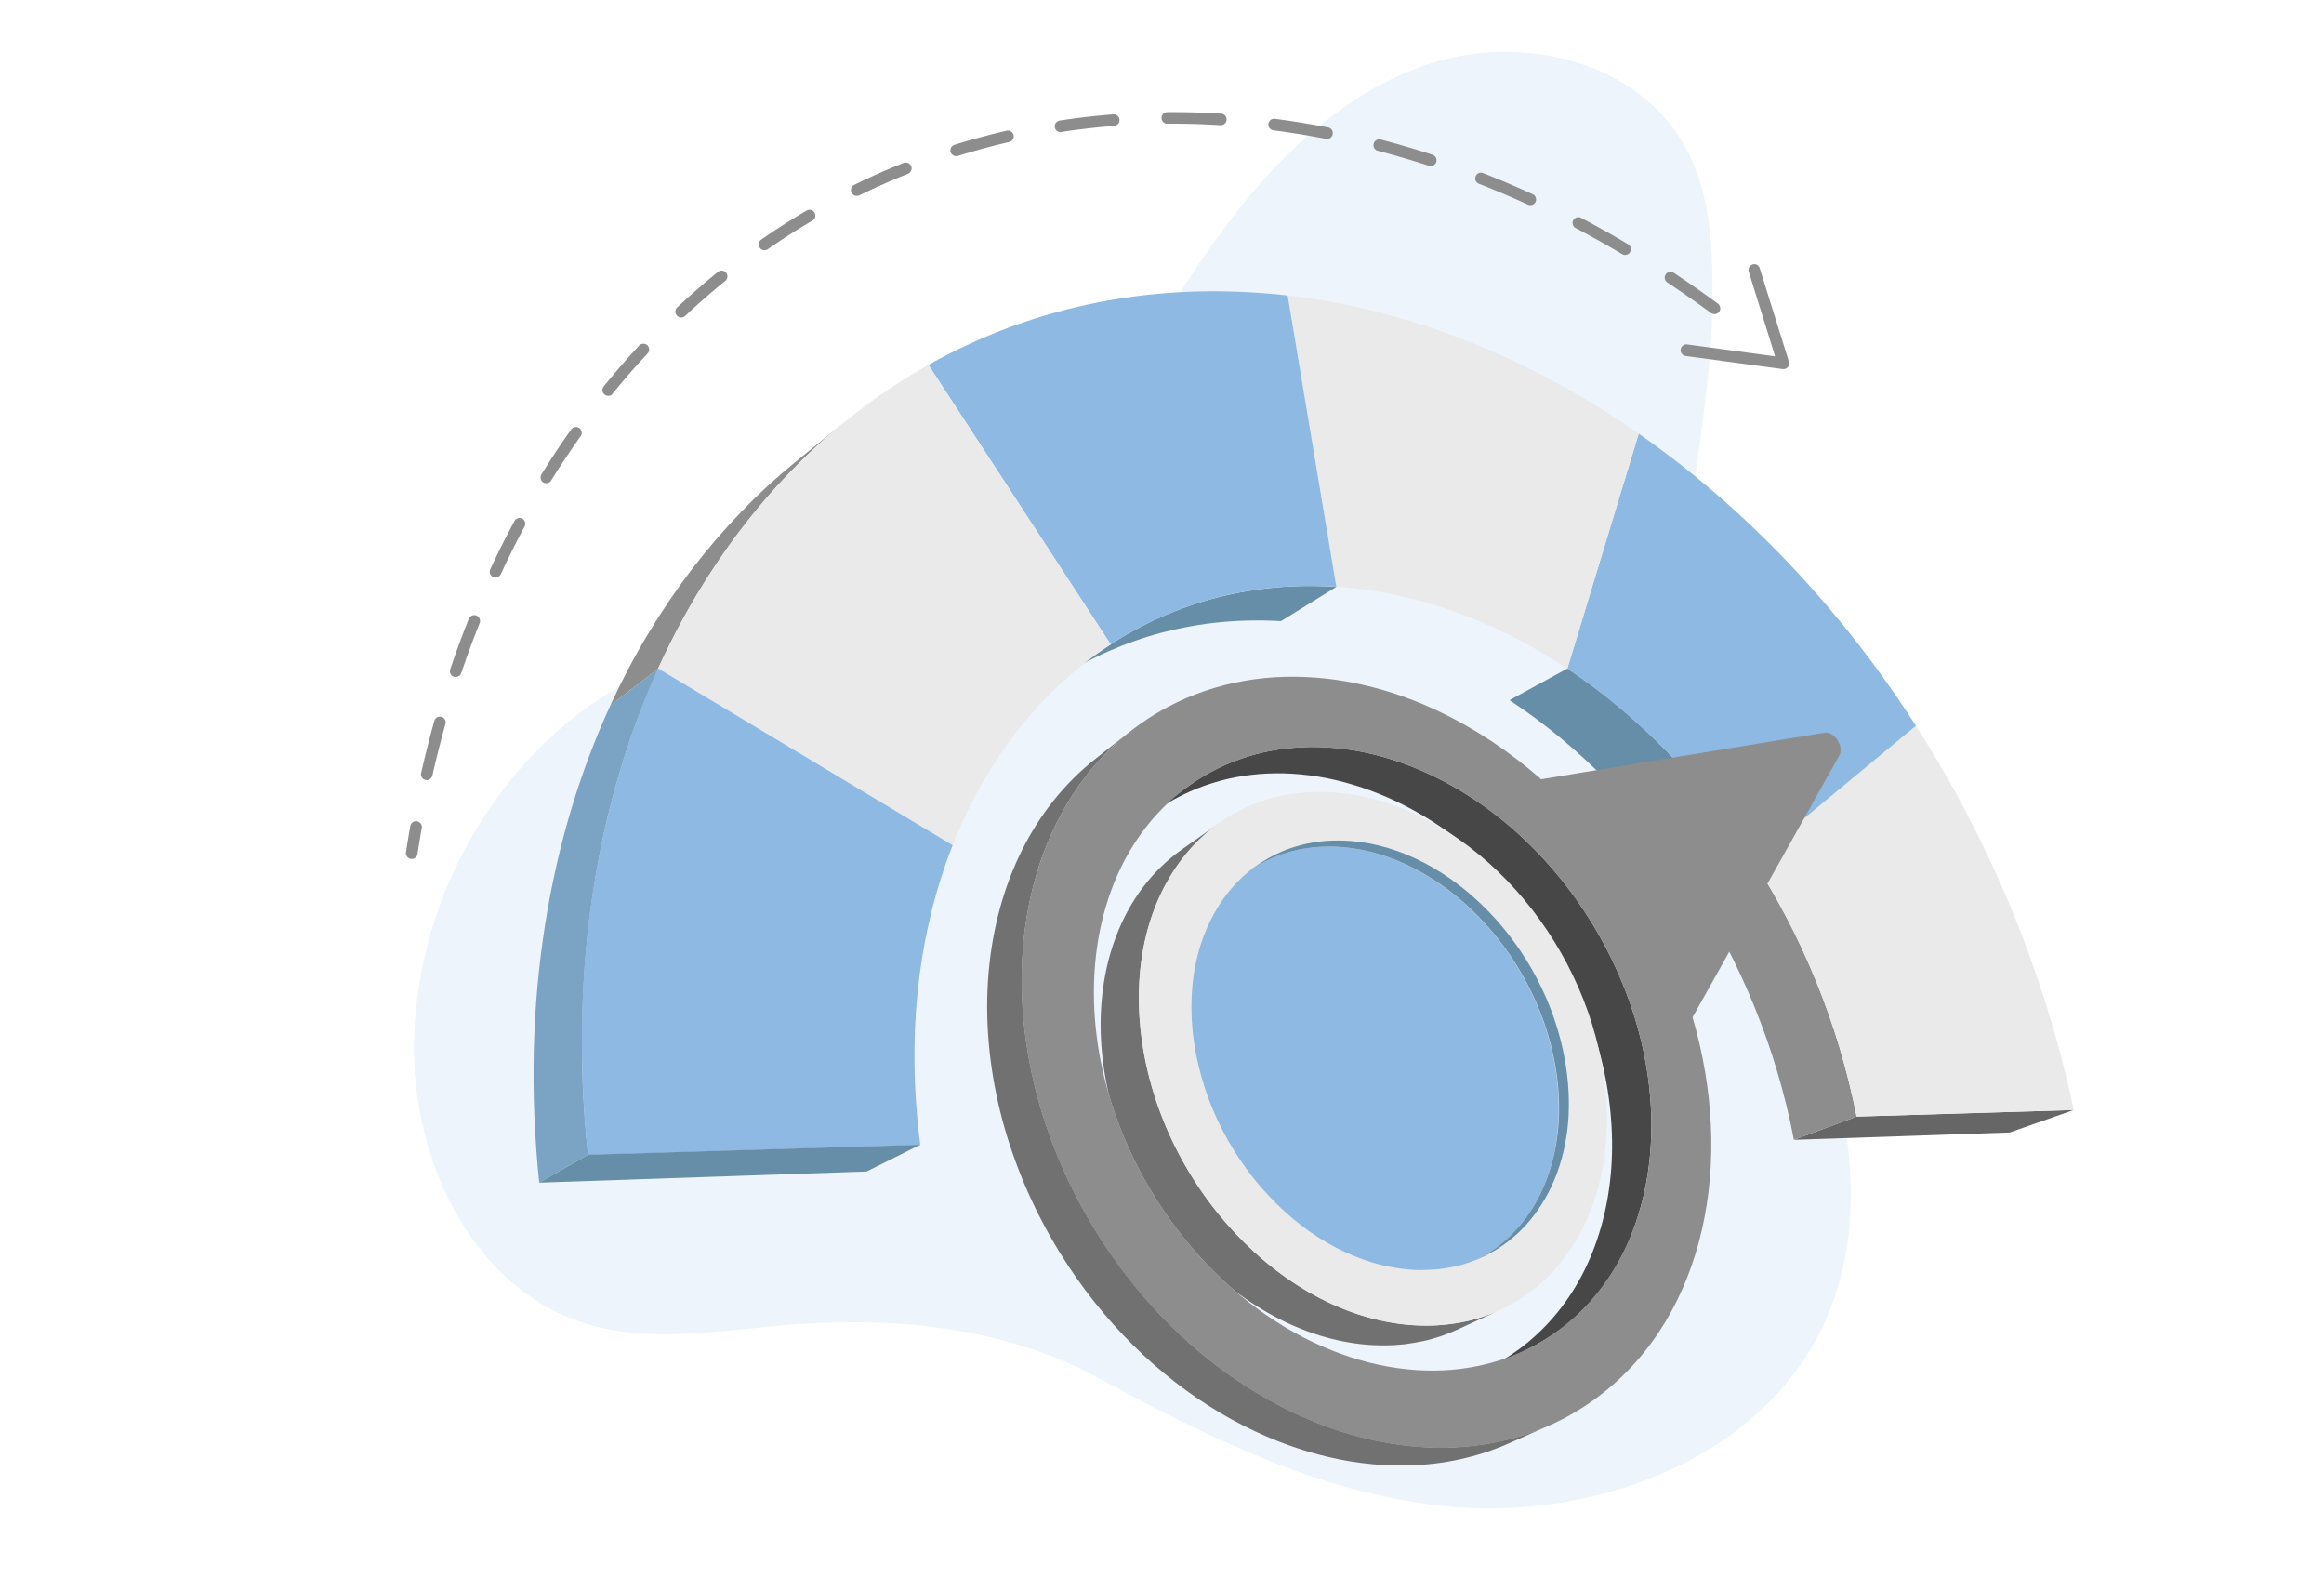 <svg version="1.1" id="Layer_1" xmlns="http://www.w3.org/2000/svg" xmlns:xlink="http://www.w3.org/1999/xlink" x="0" y="0" viewBox="0 0 1990.4 1350.8" xml:space="preserve"><style>.st1{fill:#8eb9e3}.st3{fill:#8d8d8d}.st4{fill:#eaeaea}.st5{fill:#678ea8}.st10{fill:#717171}</style><path class="st1" d="M1464.9 637c-8.2-27-14.6-54.5-17.8-82.7-10.9-94 15.2-183.5 19-276.7 1.4-53 2.1-109.2-24.6-155-39.9-68.5-133.2-92.3-209.4-70.3-76.2 21.9-137 80.1-184.2 143.8-47.2 63.7-84.1 134.7-132.5 197.6-44.7 58.1-114.8 119.4-186.9 138.6-95 25.3-172.7 23.5-251.9 94.4-74.2 66.3-119.4 163.9-122 263.3-2.7 101.2 48.9 212.1 145.4 242.8 58.9 18.8 122.5 5 184.2.9 87.5-5.9 178 3.7 254.8 45.2 93.8 50.7 190.1 99.3 297.8 110.6 129.6 13.5 276-41.6 327.7-161.3 44.1-102.1 10-220.1-32.8-322.7-23.1-55.2-49.2-110.8-66.8-168.5z" opacity=".15"/><path fill="#666" d="M1776 950.4l-54.8 19.2-184.8 6.3 53.7-19.9z"/><path class="st3" d="M1590.1 956l-53.7 19.9c-3.8-19.9-8.6-39.4-14.3-58.4-5.6-19-12.2-37.5-19.5-55.5s-15.4-35.5-24.2-52.4c-8.8-16.9-18.3-33.3-28.5-49.1l51.7-23.7c10.4 16.1 20.1 32.8 29.1 50s17.3 35.1 24.7 53.4c7.5 18.3 14.2 37.2 20 56.5 5.7 19.2 10.7 39.1 14.7 59.3z"/><path class="st4" d="M1640.8 621.4c15.5 24.1 30.1 49.2 43.6 75 13.5 25.9 26.1 52.5 37.5 80s21.7 55.7 30.8 84.7c9.1 29 16.9 58.8 23.4 89.3l-185.9 5.6c-4-20.2-9-40-14.8-59.4-5.8-19.3-12.5-38.2-20-56.5s-15.7-36.1-24.7-53.4c-9-17.2-18.7-33.9-29.1-50l139.2-115.3z"/><path class="st1" d="M1403.5 371.3c23.1 16.1 45.5 33.6 67.1 52.3 21.5 18.6 42.3 38.5 62.2 59.5 19.8 20.9 38.8 43 56.9 66.1 18 23 35.1 47.1 51.2 72.2l-139.2 115.3c-10.8-16.7-22.2-32.7-34.3-48-12.1-15.3-24.9-29.9-38.2-43.7-13.4-13.8-27.3-26.8-41.8-38.9-14.5-12.1-29.5-23.4-45-33.7l61.1-201.1z"/><path class="st5" d="M1501.6 736.7l-51.7 23.7c-10.6-16.4-21.9-32.1-33.8-47.1s-24.5-29.3-37.7-42.8-26.9-26.2-41.2-38.1c-14.3-11.9-29.1-22.9-44.4-32.9l49.5-27.1c15.4 10.3 30.5 21.5 45 33.7 14.4 12.1 28.4 25.1 41.8 38.9 13.3 13.8 26.1 28.3 38.2 43.7 12 15.3 23.5 31.3 34.3 48z"/><path class="st4" d="M1102.8 253c27.3 3.1 54.3 8.2 80.7 15.1 26.2 6.8 52 15.3 77.2 25.5 25 10 49.5 21.7 73.4 34.7 23.7 13 46.9 27.4 69.4 43l-61.2 201.2c-15-10-30.4-19-46.2-27.1-15.8-8.1-32.1-15.2-48.6-21.1-16.6-6-33.5-10.9-50.6-14.6-17.2-3.7-34.7-6.2-52.4-7.3L1102.8 253z"/><path class="st5" d="M1144.5 502.5l-47.4 29.3c-17.6-1-34.8-.7-51.7.9-16.9 1.6-33.4 4.6-49.4 8.7-16.1 4.2-31.7 9.7-46.8 16.3-15.2 6.7-29.7 14.6-43.6 23.7l45.7-29.7c14-9.1 28.7-17.1 44-23.8 15.2-6.7 30.9-12.1 47.2-16.3 16.1-4.1 32.8-7 49.9-8.6 16.9-1.5 34.3-1.7 52.1-.5z"/><path class="st1" d="M1102.8 253l41.7 249.4c-17.8-1.2-35.2-.9-52.1.6-17.1 1.5-33.7 4.4-49.9 8.6-16.3 4.2-32 9.6-47.2 16.3-15.3 6.7-30 14.7-44 23.8L795.1 312.4c23-12.9 47-23.9 71.7-33 24.5-8.9 49.7-15.9 75.7-20.9 25.7-4.9 52-7.9 78.9-8.8 26.6-.9 53.8.2 81.4 3.3z"/><path class="st3" d="M681.2 395.6c1.2-1 2.9-2.4 4.1-3.4.6-.5 1.5-1.2 2.1-1.7 1.2-1 2.9-2.4 4.2-3.4s2.9-2.4 4.2-3.4c.6-.5 1.5-1.2 2.1-1.7 1.3-1 2.9-2.4 4.2-3.4s3-2.4 4.2-3.4c.6-.5 1.5-1.2 2.1-1.7 1.3-1 3-2.4 4.2-3.5 1.3-1 3-2.4 4.3-3.5.6-.5 1.5-1.2 2.1-1.7 1.3-1 3-2.4 4.3-3.5-16.2 13.2-31.8 27.5-46.6 42.9-15 15.5-29.2 32-42.5 49.6-13.5 17.7-26.1 36.4-37.9 56.1-11.8 19.9-22.7 40.7-32.6 62.5l-41 31.6c9.9-21.4 20.7-42 32.5-61.5 11.7-19.4 24.2-37.9 37.6-55.4 13.3-17.3 27.4-33.7 42.2-49 14.7-15.3 30.1-29.4 46.2-42.5z"/><path class="st4" d="M795.1 312.4l156.2 239.4c-14.6 9.5-28.5 20.3-41.5 32.2-13.2 12.1-25.5 25.3-36.9 39.7-11.5 14.5-22 30.1-31.6 46.7-9.6 16.7-18.1 34.5-25.5 53.3L563.7 572.3c13.4-29.4 28.6-57.1 45.5-83 16.7-25.6 35-49.4 54.7-71.3 19.5-21.6 40.3-41.3 62.4-59.1 21.8-17.5 44.8-33 68.8-46.5z"/><path class="st1" d="M563.7 572.3l252.2 151.4c-7.2 18.2-13.3 37.3-18.2 57.2-4.9 20-8.7 40.8-11.1 62.3-2.5 21.6-3.6 43.9-3.4 66.7.2 22.9 1.9 46.4 5 70.4l-284.6 8.6c-4.2-39.6-5.9-78.4-5.1-116.2.8-37.4 3.9-73.8 9.3-108.9 5.3-34.8 12.8-68.3 22.2-100.4 9.3-32 20.6-62.3 33.7-91.1z"/><path class="st5" d="M788.2 980.1l-45.9 22.9-280.6 9.6 41.9-23.9z"/><path d="M503.6 988.7l-41.8 23.9c-4-38.8-5.5-76.8-4.6-113.8.9-36.7 4.2-72.4 9.6-106.9 5.4-34.2 12.9-67.1 22.3-98.6 9.4-31.2 20.6-61.1 33.7-89.4l41-31.6c-13.1 28.8-24.4 59.1-33.7 90.9-9.5 32.1-16.9 65.6-22.2 100.4-5.4 35.1-8.5 71.5-9.3 108.9-.9 37.8.7 76.6 5 116.2z" fill="#7aa3c4"/><defs><path id="SVGID_1_" d="M1752.6 861.1c-9.1-28.9-19.3-57.2-30.8-84.7-11.4-27.4-23.9-54.1-37.5-80-13.5-25.8-28.1-50.9-43.6-75-16.1-25-33.2-49.1-51.2-72.2s-37-45.2-56.9-66.1c-19.9-21-40.6-40.9-62.2-59.5-21.6-18.7-44-36.2-67.1-52.3l-61.2 201.2c15.4 10.3 30.5 21.5 45 33.7 14.4 12.1 28.4 25.1 41.8 38.9 13.3 13.8 26.1 28.3 38.2 43.7 12.1 15.3 23.6 31.3 34.3 48 10.4 16.1 20.1 32.8 29.1 50s17.3 35.1 24.7 53.4c7.5 18.3 14.2 37.2 20 56.5s10.8 39.2 14.8 59.4l185.9-5.6c-6.4-30.6-14.2-60.3-23.3-89.4z"/></defs><clipPath id="SVGID_00000169525477412169692100000007525986775325550257_"><use xlink:href="#SVGID_1_" overflow="visible"/></clipPath><g clip-path="url(#SVGID_00000169525477412169692100000007525986775325550257_)"><path d="M1510.1 755.1c-33.7 56.3-48.3 109.7-67.8 95s-86.9-156.7-25.7-180.4c65.7-25.4 140.4-39.2 148.9-33.1 10.6 7.5-23.1 64.4-55.4 118.5z" fill="#a38989"/></g><path d="M1413.7 982.4c2.1-31.4-1.1-64.4-9.7-97.4-8.6-32.8-22.6-65.8-42.1-97.1-13.4-21.5-28.6-40.9-45.1-58-16.5-17.2-34.4-32.2-53.1-44.7-18.8-12.6-38.4-22.8-58.4-30.3-20.1-7.6-40.6-12.5-60.9-14.4-9.4-.9-18.8-1.2-28.1-.8-9.3.4-18.6 1.4-27.7 3.1-9.1 1.7-18.1 4.1-27 7.3-8.8 3.1-17.5 7-25.9 11.6-1.8 1-3.6 2-5.4 3.1s-3.5 2.1-5.2 3.3c-1.7 1.1-3.4 2.3-5.1 3.4-1.7 1.2-3.3 2.4-5 3.6l-30 22.7c1.6-1.2 3.3-2.4 4.9-3.6 1.7-1.2 3.4-2.3 5.1-3.4 1.7-1.1 3.5-2.2 5.2-3.3 1.8-1.1 3.5-2.1 5.4-3.1 8.4-4.6 17-8.5 25.8-11.6 8.8-3.1 17.7-5.6 26.8-7.3 9-1.7 18.2-2.8 27.5-3.2 9.2-.4 18.5-.2 27.9.7 20.2 1.8 40.5 6.6 60.5 14 19.8 7.3 39.3 17.3 57.9 29.7 18.5 12.3 36.2 27.1 52.6 44 16.3 16.9 31.3 36 44.6 57.2 19.3 30.9 33.1 63.4 41.5 95.9 8.4 32.6 11.5 65.3 9.3 96.3-2.3 31.3-9.9 61-22.9 87.3-13.2 26.6-31.8 49.8-56 67.7-2.3 1.7-4.6 3.3-7 4.9s-4.8 3.1-7.2 4.5c-2.4 1.4-4.9 2.8-7.3 4.1-2.5 1.3-5 2.6-7.5 3.8l34-16.1c2.5-1.2 5-2.5 7.5-3.8s4.9-2.7 7.4-4.2l7.2-4.5c2.4-1.6 4.7-3.2 7-4.9 24.3-17.9 43-41.4 56.1-68.2 12.7-26.6 20.3-56.7 22.4-88.3z" fill="#474747"/><path class="st10" d="M1326.9 1220.4l-34.4 15.3c-6.7 3-13.6 5.6-20.6 7.9s-14.1 4.2-21.3 5.8c-7.2 1.6-14.6 2.8-22 3.7-7.4.9-15 1.4-22.5 1.6-26.4.7-53.5-2.8-80.5-10.3-27.2-7.6-54.3-19.2-80.4-34.6-26.3-15.6-51.5-35-74.7-58-23.3-23.1-44.6-49.7-63-79.6-23.9-38.9-40.8-79.8-50.9-120.6-10-40.6-13.2-80.9-9.9-119 3.3-37.7 12.9-73.1 28.4-104.3 15.3-30.8 36.4-57.5 62.9-78.4 9.9-7.8 19.8-15.6 29.6-23.4-26.6 21-47.7 47.9-63.1 79-15.6 31.5-25.1 67.3-28.3 105.4-3.2 38.5.2 79.3 10.4 120.5 10.3 41.3 27.5 82.8 51.7 122.2 18.6 30.3 40.2 57.3 63.8 80.8 23.5 23.4 49 43.1 75.6 58.9 26.4 15.7 53.7 27.6 81.2 35.3 27.2 7.7 54.5 11.3 81.1 10.7 7.6-.2 15.2-.7 22.7-1.6s14.8-2.1 22.1-3.7c7.3-1.6 14.4-3.5 21.4-5.8 7.1-2.2 14-4.8 20.7-7.8z"/><path class="st3" d="M1564.5 627.2c1.9.2 3.8 1.1 5.5 2.4 1.7 1.3 3.2 3.1 4.3 5.1 1.1 2 1.9 4.1 2.1 6.2.2 2.1-.1 4.2-1.1 5.9L1449.6 871c9.1 31.1 14.3 62.3 15.7 92.8 1.4 30.7-1.2 60.6-7.6 88.8-6.5 28.5-17 55.2-31.4 79.2-14.7 24.3-33.4 45.7-56.4 63.2-9.4 7.2-19.2 13.4-29.4 18.9-10.2 5.4-20.8 10-31.7 13.7-10.9 3.7-22.2 6.6-33.7 8.6s-23.3 3.1-35.2 3.4c-26.6.6-53.9-3-81.1-10.7-27.5-7.7-54.8-19.6-81.2-35.3-26.5-15.8-52-35.6-75.6-58.9-23.6-23.5-45.2-50.5-63.8-80.8-26.6-43.3-44.7-88.9-54.5-134.2-9.8-45-11.3-89.3-5.1-130.5 6.2-40.6 19.9-77.9 40.6-109.6 20.4-31.1 47.6-56.6 81-74.3 10.5-5.6 21.3-10.2 32.3-13.9 10.9-3.7 22.1-6.5 33.5-8.5 11.3-2 22.7-3.1 34.2-3.4 11.5-.3 23 .2 34.6 1.4 16.2 1.7 32.4 5 48.6 9.6 16 4.6 32 10.6 47.6 18 15.6 7.3 30.9 15.9 45.8 25.7 14.8 9.8 29.2 20.8 43.1 33l242.4-39.8c.2 0 .3-.1.5-.1h1c.4-.1.5-.1.7-.1zm-229.6 511.7c24.3-17.9 43-41.4 56.1-68.2 13-26.6 20.6-56.6 22.7-88.2 2.1-31.4-1.1-64.4-9.7-97.4-8.6-32.8-22.6-65.8-42.1-97.1-13.4-21.5-28.6-40.9-45.1-58-16.5-17.2-34.4-32.2-53.1-44.7-18.8-12.6-38.4-22.8-58.4-30.3-20.1-7.6-40.6-12.5-60.9-14.4-9.4-.9-18.8-1.2-28.1-.8-9.3.4-18.6 1.4-27.7 3.1-9.1 1.7-18.1 4.1-27 7.3-8.8 3.1-17.5 7-25.9 11.6-26.9 14.8-48.7 36-64.9 61.6-16.4 25.9-27 56.4-31.5 89.5-4.5 33.4-2.8 69.3 5.5 105.5 8.4 36.5 23.4 73.2 45.2 107.9 15 23.8 32.1 45 50.8 63.4 18.6 18.4 38.7 33.9 59.6 46.5 20.8 12.5 42.4 21.9 64.1 28.2 21.5 6.2 43.2 9.3 64.3 9.1 9.6-.1 19.2-.9 28.5-2.4s18.5-3.7 27.4-6.5c8.9-2.9 17.5-6.5 25.9-10.7 8.6-4.3 16.6-9.3 24.3-15z"/><defs><path id="SVGID_00000098906396442528678620000000518664038135531683_" d="M1413.7 982.4c2.1-31.4-1.1-64.4-9.7-97.4-8.6-32.8-22.6-65.8-42.1-97.1-13.4-21.5-28.6-40.9-45.1-58-16.5-17.2-34.4-32.2-53.1-44.7-18.8-12.6-38.4-22.8-58.4-30.3-20.1-7.6-40.6-12.5-60.9-14.4-9.4-.9-18.8-1.2-28.1-.8-9.3.4-18.6 1.4-27.7 3.1-9.1 1.7-18.1 4.1-27 7.3-8.8 3.1-17.5 7-25.9 11.6-1.8 1-3.6 2-5.4 3.1s-3.5 2.1-5.2 3.3c-1.7 1.1-3.4 2.3-5.1 3.4-1.7 1.2-3.3 2.4-5 3.6l-30 22.7c1.6-1.2 3.3-2.4 4.9-3.6 1.7-1.2 3.4-2.3 5.1-3.4 1.7-1.1 3.5-2.2 5.2-3.3 1.8-1.1 3.5-2.1 5.4-3.1 8.4-4.6 17-8.5 25.8-11.6 8.8-3.1 17.7-5.6 26.8-7.3 9-1.7 18.2-2.8 27.5-3.2 9.2-.4 18.5-.2 27.9.7 20.2 1.8 40.5 6.6 60.5 14 19.8 7.3 39.3 17.3 57.9 29.7 18.5 12.3 36.2 27.1 52.6 44 16.3 16.9 31.3 36 44.6 57.2 19.3 30.9 33.1 63.4 41.5 95.9 8.4 32.6 11.5 65.3 9.3 96.3-2.3 31.3-9.9 61-22.9 87.3-13.2 26.6-31.8 49.8-56 67.7-2.3 1.7-4.6 3.3-7 4.9s-4.8 3.1-7.2 4.5c-2.4 1.4-4.9 2.8-7.3 4.1-2.5 1.3-5 2.6-7.5 3.8l34-16.1c2.5-1.2 5-2.5 7.5-3.8s4.9-2.7 7.4-4.2l7.2-4.5c2.4-1.6 4.7-3.2 7-4.9 24.3-17.9 43-41.4 56.1-68.2 12.7-26.6 20.3-56.7 22.4-88.3z"/></defs><clipPath id="SVGID_00000176749231526419201950000001113542218727401141_"><use xlink:href="#SVGID_00000098906396442528678620000000518664038135531683_" overflow="visible"/></clipPath><defs><path id="SVGID_00000049203708753648860270000011588659832418364090_" d="M1334.9 1138.9c24.3-17.9 43-41.4 56.1-68.2 13-26.6 20.6-56.6 22.7-88.2 2.1-31.4-1.1-64.4-9.7-97.4-8.6-32.8-22.6-65.8-42.1-97.1-13.4-21.5-28.6-40.9-45.1-58-16.5-17.2-34.4-32.2-53.1-44.7-18.8-12.6-38.4-22.8-58.4-30.3-20.1-7.6-40.6-12.5-60.9-14.4-9.4-.9-18.8-1.2-28.1-.8-9.3.4-18.6 1.4-27.7 3.1-9.1 1.7-18.1 4.1-27 7.3-8.8 3.1-17.5 7-25.9 11.6-26.9 14.8-48.7 36-64.9 61.6-16.4 25.9-27 56.4-31.5 89.5-4.5 33.4-2.8 69.3 5.5 105.5 8.4 36.5 23.4 73.2 45.2 107.9 15 23.8 32.1 45 50.8 63.4 18.6 18.4 38.7 33.9 59.6 46.5 20.8 12.5 42.4 21.9 64.1 28.2 21.5 6.2 43.2 9.3 64.3 9.1 9.6-.1 19.2-.9 28.5-2.4s18.5-3.7 27.4-6.5c8.9-2.9 17.5-6.5 25.9-10.7 8.6-4.3 16.6-9.3 24.3-15z"/></defs><clipPath id="SVGID_00000174572512285053035480000000259919796580131751_"><use xlink:href="#SVGID_00000049203708753648860270000011588659832418364090_" overflow="visible"/></clipPath><g clip-path="url(#SVGID_00000174572512285053035480000000259919796580131751_)"><path class="st10" d="M1284.9 1121.5c-12.2 5.6-24.3 11.2-36.5 16.8-4.6 2.1-9.3 4-14.2 5.7-4.9 1.6-9.9 3.1-15.1 4.2s-10.5 2-15.9 2.7c-5.5.6-11 1-16.7 1-27.4.3-54.9-6.1-81.1-17.9-26.4-11.9-51.4-29.4-73.6-51.1-22.2-21.8-41.5-47.7-56.4-76.4-14.9-28.7-25.4-60-30.1-92.6-3-20.7-3.4-40.5-1.6-59.2 1.8-18.6 5.8-36.1 11.8-52 5.9-15.9 13.8-30.3 23.3-42.9 9.5-12.5 20.6-23.4 33-32.2l32.9-23.2c-12.5 8.8-23.7 19.7-33.2 32.4-9.6 12.8-17.4 27.3-23.4 43.3-6 16.2-9.9 33.8-11.7 52.6-1.7 18.9-1.2 39.1 1.9 60 4.9 33 15.6 64.8 30.7 94 15.2 29.2 34.7 55.5 57.3 77.7 22.4 22.1 47.7 39.9 74.4 52.1 26.5 12.1 54.2 18.6 81.9 18.5 5.7 0 11.4-.4 16.8-1 5.5-.6 10.8-1.5 16-2.6s10.3-2.5 15.2-4.2c4.9-1.6 9.7-3.5 14.3-5.7z"/><path class="st4" d="M1146.4 678.8c26.6 2.5 52.7 10.9 77.2 23.9 24.3 12.9 47 30.4 67.1 51.2 20 20.7 37.5 44.9 51.4 71.3 13.9 26.4 24.2 55.2 29.7 85.3 5.6 30.3 5.8 59.1 1.5 85.4-4.4 26.6-13.4 50.6-26.5 71-13.2 20.6-30.6 37.4-51.4 49.2-21.1 11.9-45.6 18.7-72.9 18.9-27.6.2-55.4-6.4-81.9-18.5-26.7-12.2-52-30-74.4-52.1-22.5-22.2-42.1-48.5-57.3-77.7s-25.9-61-30.7-94c-4.8-32.8-3.4-63.5 3.1-90.8 6.5-27.1 18.1-50.8 33.8-70.1 15.5-19 34.9-33.6 57.2-42.8 22.2-9 47.2-12.7 74.1-10.2z"/><path class="st1" d="M1322.9 1014c-6.1 14.7-14.2 27.8-24.3 38.8-9 9.9-19.4 18.2-31.2 24.5-2.7 1.2-5.4 2.3-8.2 3.3-4.2 1.5-8.5 2.7-13 3.7s-9.1 1.8-13.8 2.3c-4.7.5-9.5.8-14.5.8-22.2 0-44.5-5.4-65.6-15.2-21.3-9.9-41.5-24.1-59.3-41.8-17.9-17.7-33.5-38.7-45.6-62-12.1-23.2-20.6-48.6-24.6-74.9-2.6-17.1-3-33.6-1.6-49s4.7-29.8 9.7-43c4.9-13.1 11.5-25 19.4-35.4 6.9-9 14.9-16.9 23.7-23.5 4.3-2.7 8.8-5.1 13.5-7.2 6.1-2.7 12.5-5 19.1-6.7s13.5-2.8 20.6-3.4c7.1-.6 14.4-.6 21.9 0 21.5 1.7 42.7 8.3 62.5 18.6 19.7 10.3 38.2 24.2 54.5 41 16.3 16.7 30.5 36.2 41.7 57.6 11.2 21.4 19.5 44.7 23.8 69.1 3.4 19 4.2 37.3 2.6 54.4-1.4 17.3-5.3 33.4-11.3 48z"/><path class="st5" d="M1340.2 907.1c-4.4-24.4-12.7-47.9-23.9-69.3s-25.5-41-41.8-57.8c-16.4-16.8-34.9-30.9-54.6-41.2-19.9-10.4-41.1-17-62.6-18.7-7.5-.6-14.8-.6-21.9-.1-7.1.6-14 1.7-20.6 3.4-6.7 1.7-13.1 3.9-19.2 6.7s-12 6-17.5 9.8c-2.4 1.6-5.5 3.7-7.8 5.3 5.5-3.7 11.3-7 17.5-9.8 6.1-2.7 12.5-5 19.1-6.7s13.5-2.8 20.6-3.4c7.1-.6 14.4-.6 21.9 0 21.5 1.7 42.7 8.3 62.5 18.6 19.7 10.3 38.2 24.2 54.5 41 16.3 16.7 30.5 36.2 41.7 57.6 11.2 21.4 19.5 44.7 23.8 69.1 3.4 19 4.2 37.3 2.6 54.4-1.6 17.2-5.5 33.4-11.5 47.9-6.1 14.7-14.2 27.8-24.3 38.8-10.1 11.2-22.1 20.2-35.7 26.8 2.6-1.2 6-2.9 8.5-4.1 13.6-6.6 25.6-15.7 35.7-26.9 10-11.1 18.2-24.2 24.3-38.9 6-14.6 9.9-30.8 11.5-48.1 1.4-17.1.6-35.4-2.8-54.4z"/></g><defs><path id="SVGID_00000057846742051773357500000014402610068300436123_" d="M1334.9 1138.9c24.3-17.9 43-41.4 56.1-68.2 13-26.6 20.6-56.6 22.7-88.2 2.1-31.4-1.1-64.4-9.7-97.4-8.6-32.8-22.6-65.8-42.1-97.1-13.4-21.5-28.6-40.9-45.1-58-16.5-17.2-34.4-32.2-53.1-44.7-18.8-12.6-38.4-22.8-58.4-30.3-20.1-7.6-40.6-12.5-60.9-14.4-9.4-.9-18.8-1.2-28.1-.8-9.3.4-18.6 1.4-27.7 3.1-9.1 1.7-18.1 4.1-27 7.3-8.8 3.1-17.5 7-25.9 11.6-26.9 14.8-48.7 36-64.9 61.6-16.4 25.9-27 56.4-31.5 89.5-4.5 33.4-2.8 69.3 5.5 105.5 8.4 36.5 23.4 73.2 45.2 107.9 15 23.8 32.1 45 50.8 63.4 18.6 18.4 38.7 33.9 59.6 46.5 20.8 12.5 42.4 21.9 64.1 28.2 21.5 6.2 43.2 9.3 64.3 9.1 9.6-.1 19.2-.9 28.5-2.4s18.5-3.7 27.4-6.5c8.9-2.9 17.5-6.5 25.9-10.7 8.6-4.3 16.6-9.3 24.3-15z"/></defs><clipPath id="SVGID_00000059277346319486328320000003550888660371518390_"><use xlink:href="#SVGID_00000057846742051773357500000014402610068300436123_" overflow="visible"/></clipPath><path id="SVGID_135_" d="M1576.3 640.9c-.2-2.1-1-4.3-2.1-6.2-1.1-2-2.6-3.7-4.3-5.1-1.7-1.3-3.6-2.2-5.5-2.4h-1.5c-.2 0-.3 0-.5.1L1320 667c-13.8-12.2-28.3-23.2-43.1-33-14.9-9.8-30.2-18.4-45.8-25.7-15.7-7.3-31.6-13.3-47.6-18-16.1-4.6-32.4-7.9-48.6-9.6-11.6-1.2-23.1-1.7-34.6-1.4s-23 1.4-34.2 3.4c-11.3 2-22.5 4.8-33.5 8.5s-21.8 8.4-32.3 13.9c-33.4 17.7-60.6 43.2-81 74.3-20.7 31.6-34.5 68.9-40.6 109.6-6.2 41.1-4.7 85.5 5.1 130.5 9.8 45.3 27.9 90.9 54.5 134.2 18.6 30.3 40.2 57.3 63.8 80.8 23.5 23.4 49 43.1 75.6 58.9 26.4 15.7 53.7 27.6 81.2 35.3 27.2 7.7 54.5 11.3 81.1 10.7 11.9-.3 23.7-1.4 35.2-3.4s22.7-4.8 33.7-8.6c10.9-3.7 21.5-8.3 31.7-13.7 10.2-5.4 20-11.7 29.4-18.9 22.9-17.5 41.7-38.9 56.4-63.2 14.5-24 25-50.7 31.4-79.2 6.4-28.2 9-58.1 7.6-88.8-1.4-30.4-6.6-61.7-15.7-92.8l125.6-224.2c1-1.6 1.3-3.6 1-5.7zm-185.2 429.7c-13.1 26.9-31.8 50.3-56.1 68.2-7.7 5.7-15.8 10.7-24.1 15-8.4 4.3-17 7.9-25.9 10.7-8.9 2.9-18.1 5.1-27.4 6.5-9.4 1.5-18.9 2.3-28.5 2.4-21.1.2-42.7-2.9-64.3-9.1-21.7-6.3-43.3-15.7-64.1-28.2-20.9-12.5-41-28.1-59.6-46.5-18.7-18.4-35.8-39.6-50.8-63.4-21.9-34.7-36.9-71.4-45.2-107.9-8.3-36.3-10.1-72.2-5.5-105.5 4.5-33.1 15.1-63.6 31.5-89.5 16.2-25.6 37.9-46.8 64.9-61.6 8.4-4.6 17.1-8.5 25.9-11.6s17.8-5.6 27-7.3c9.1-1.7 18.3-2.8 27.7-3.1 9.3-.4 18.7-.1 28.1.8 20.3 2 40.8 6.8 60.9 14.4 20 7.5 39.6 17.7 58.4 30.3 18.7 12.5 36.5 27.5 53.1 44.7 16.5 17.2 31.7 36.6 45.1 58 19.6 31.3 33.5 64.3 42.1 97.1 8.6 33 11.8 66 9.7 97.4-2.4 31.6-10 61.7-22.9 88.2zm-19.2-160.1c5.6 30.3 5.8 59.1 1.5 85.4-4.4 26.6-13.4 50.6-26.5 71-13.2 20.6-30.6 37.4-51.4 49.2-21.1 11.9-45.6 18.7-72.9 18.9-27.6.2-55.4-6.4-81.9-18.5-26.7-12.2-52-30-74.4-52.1-22.5-22.2-42.1-48.5-57.3-77.7s-25.9-61-30.7-94c-4.8-32.8-3.4-63.5 3.1-90.8 6.5-27.1 18.1-50.8 33.8-70.1 15.5-19 34.9-33.6 57.2-42.8 22.1-9.1 47-12.8 74-10.3 26.6 2.5 52.7 10.9 77.2 23.9 24.3 12.9 47 30.4 67.1 51.2 20 20.7 37.5 44.9 51.4 71.3 13.9 26.5 24.2 55.3 29.8 85.4z" fill="none"/><path class="st3" d="M365 667.9c-.2 0-.4-.1-.6-.1-2.7-.6-4.3-3.3-3.7-5.9 3.4-15 7.2-30.1 11.3-44.7.7-2.6 3.5-4.2 6.1-3.4 2.6.7 4.2 3.5 3.4 6.1-4.1 14.5-7.8 29.4-11.2 44.2-.6 2.4-2.9 4-5.3 3.8zm24.8-88.3c-.4 0-.8-.1-1.1-.2-2.6-.9-4-3.7-3.1-6.3 4.9-14.6 10.3-29.2 15.9-43.3 1-2.5 3.9-3.8 6.5-2.8 2.5 1 3.8 3.9 2.8 6.5-5.6 14-10.9 28.4-15.8 42.8-.8 2.2-2.9 3.5-5.2 3.3zm34.1-85.2c-.5-.1-1.1-.2-1.6-.4-2.5-1.2-3.6-4.1-2.4-6.6 6.5-14 13.5-27.9 20.7-41.3 1.3-2.4 4.3-3.3 6.7-2 2.4 1.3 3.3 4.3 2 6.7-7.1 13.2-14 26.9-20.4 40.8-1 1.9-3 3-5 2.8zm43.5-80.7c-.7-.1-1.5-.3-2.1-.7-2.3-1.4-3-4.5-1.6-6.8 3-4.8 6-9.6 9-14.2 5.3-8.2 10.9-16.4 16.5-24.3 1.6-2.2 4.7-2.8 6.9-1.2 2.2 1.6 2.8 4.7 1.2 6.9-5.5 7.8-11 15.9-16.3 23.9-3 4.6-6 9.3-8.9 14-1 1.7-2.9 2.6-4.7 2.4zm53.1-74.8c-.9-.1-1.9-.4-2.7-1.1-2.1-1.7-2.5-4.9-.7-7 7.4-9.1 15.1-18.2 22.9-26.8 2.4-2.7 4.9-5.4 7.4-8.1 1.9-2 5-2.1 7-.3 2 1.9 2.1 5 .3 7-2.4 2.6-4.9 5.3-7.3 7.9-7.7 8.5-15.3 17.4-22.6 26.4-1 1.6-2.7 2.2-4.3 2zm62.5-67.1c-1.2-.1-2.3-.6-3.2-1.6-1.9-2-1.8-5.1.2-7 11.3-10.5 23-20.7 34.9-30.4 2.1-1.7 5.3-1.4 7 .7 1.7 2.1 1.4 5.3-.7 7a643.6 643.6 0 00-34.3 29.9c-1.1 1.1-2.5 1.6-3.9 1.4zm71.3-57.6c-1.4-.1-2.7-.9-3.6-2.1-1.6-2.3-1-5.3 1.2-6.9 12.6-8.8 25.8-17.2 38.9-24.9 2.4-1.4 5.4-.6 6.8 1.8 1.4 2.4.6 5.4-1.8 6.8-13 7.6-25.9 15.9-38.3 24.5-.9.6-2.1.9-3.2.8zm813.6 54.7c-.9-.1-1.7-.4-2.5-.9-6.3-4.6-12.8-9.3-19.1-13.7-6-4.2-12.2-8.4-18.3-12.4-2.3-1.5-2.9-4.6-1.4-6.9 1.5-2.3 4.6-2.9 6.9-1.4 6.2 4.1 12.4 8.3 18.5 12.6 6.5 4.5 13 9.2 19.3 13.8 2.2 1.6 2.7 4.7 1.1 6.9-1.1 1.5-2.8 2.2-4.5 2zM733.3 167.7c-1.7-.2-3.2-1.1-4-2.8-1.2-2.5-.2-5.4 2.3-6.6 13.8-6.8 28-13.1 42.3-18.8 2.5-1 5.4.2 6.5 2.8 1 2.5-.2 5.4-2.8 6.5-14 5.6-28 11.8-41.6 18.5-.9.3-1.8.4-2.7.4zm658.1 50.6c-.7-.1-1.4-.3-2.1-.7-9.1-5.4-18.3-10.7-27.5-15.7-4.1-2.2-8.2-4.5-12.3-6.6-2.4-1.3-3.4-4.3-2.1-6.7s4.3-3.4 6.7-2.1c4.1 2.2 8.3 4.4 12.4 6.7 9.3 5.1 18.7 10.4 27.8 15.9 2.4 1.4 3.1 4.4 1.7 6.8-.8 1.7-2.7 2.5-4.6 2.4zm-572.9-84.6c-1.9-.2-3.7-1.5-4.3-3.5-.8-2.6.6-5.4 3.3-6.2 14.6-4.6 29.7-8.6 44.6-12.1 2.7-.6 5.3 1.1 6 3.7.6 2.7-1.1 5.3-3.7 6-14.7 3.4-29.5 7.4-43.9 11.9-.7.2-1.4.2-2 .2zm491.7 41.9c-.5-.1-1.1-.2-1.6-.4-11.9-5.5-24.1-10.7-36.1-15.5-2-.8-3.9-1.6-5.9-2.3-2.6-1-3.8-3.9-2.8-6.4 1-2.6 3.9-3.8 6.4-2.8l6 2.4c12.2 4.9 24.5 10.2 36.5 15.7 2.5 1.1 3.6 4.1 2.4 6.6-.8 1.8-2.8 2.9-4.9 2.7zm-402.4-62.5c-2.2-.2-4.1-1.9-4.4-4.2-.4-2.7 1.4-5.2 4.2-5.7 15.1-2.3 30.6-4.1 45.9-5.3 2.7-.2 5.1 1.8 5.3 4.6.2 2.7-1.8 5.1-4.6 5.3-15.1 1.2-30.4 2.9-45.2 5.2-.4.1-.8.1-1.2.1zm317 29c-.4 0-.7-.1-1.1-.2-14.5-4.7-29.2-9-43.7-12.8-2.7-.7-4.2-3.4-3.5-6.1s3.4-4.2 6.1-3.5c14.8 3.9 29.7 8.2 44.3 13 2.6.9 4 3.7 3.2 6.3-.8 2.2-3 3.5-5.3 3.3zm-88.7-23.1c-.2 0-.3 0-.5-.1-14.9-2.9-30-5.4-45-7.3-2.7-.4-4.6-2.8-4.3-5.6.4-2.7 2.8-4.7 5.6-4.3 15.1 2 30.5 4.5 45.6 7.4 2.7.5 4.4 3.1 3.9 5.8-.5 2.6-2.8 4.3-5.3 4.1zm-136.8-13.1c-2.5-.2-4.5-2.3-4.5-4.9 0-2.7 2.2-5 4.9-5 15.2-.1 30.8.3 46.2 1.3 2.7.2 4.8 2.5 4.6 5.3-.2 2.7-2.5 4.8-5.3 4.6-15.2-1-30.5-1.4-45.5-1.3h-.4zM352.2 735.4h-.3c-2.7-.4-4.6-2.9-4.2-5.7 1.1-7.5 2.4-15.1 3.7-22.5.5-2.7 3-4.5 5.8-4 2.7.5 4.5 3.1 4 5.8-1.3 7.4-2.5 14.8-3.7 22.3-.3 2.5-2.7 4.3-5.3 4.1z"/><path class="st3" d="M1501 226.4c-2.6.8-4.1 3.6-3.3 6.2l22.6 72.5-75.3-10.2c-2.7-.4-5.2 1.5-5.6 4.3-.4 2.7 1.6 5.2 4.3 5.6l83 11.2c1.7.2 3.4-.4 4.5-1.7 1.1-1.3 1.4-3.1.9-4.7l-25-80c-.3-.9-.8-1.7-1.5-2.3-1.1-1-2.9-1.5-4.6-.9z"/></svg>